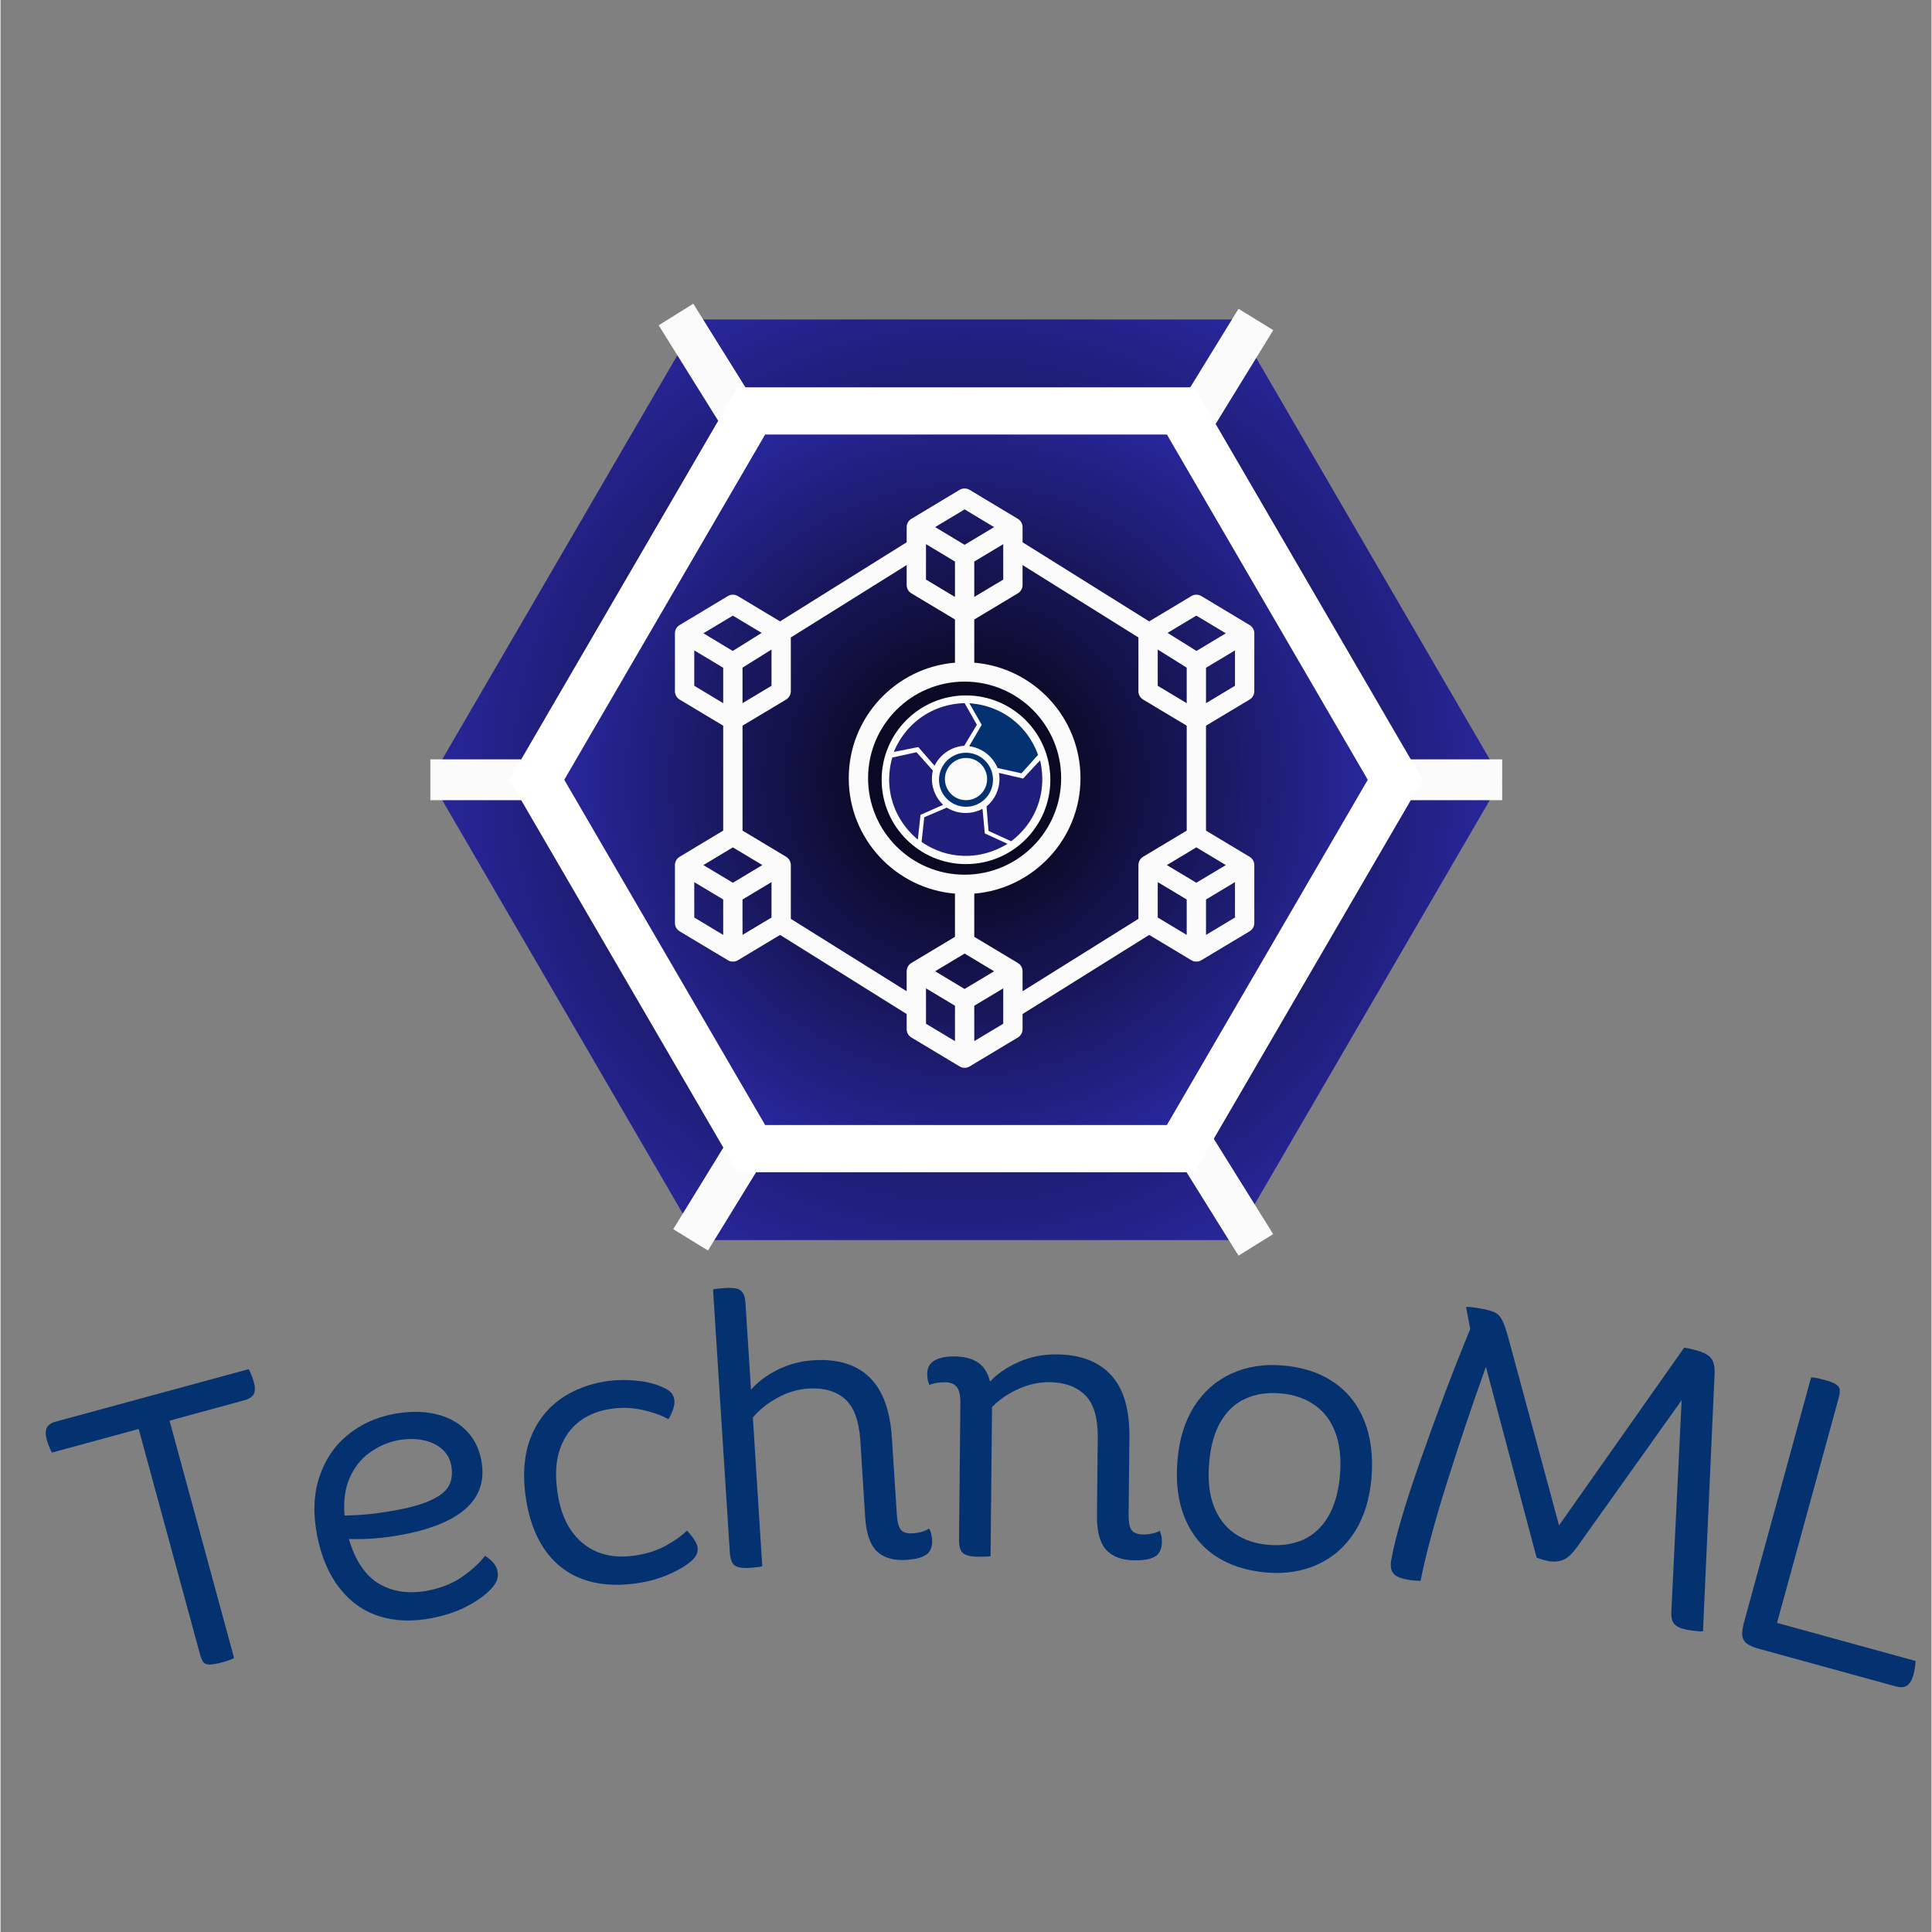 <svg xmlns="http://www.w3.org/2000/svg" xmlns:xlink="http://www.w3.org/1999/xlink" width="300" zoomAndPan="magnify" viewBox="0 0 224.88 225" height="300" preserveAspectRatio="xMidYMid meet" version="1.0"><rect x="0" y="0" width="224.88" height="225" fill="#808080" stroke="none"/><defs><g/><clipPath id="143be44644"><path d="M 50.059 37.203 L 174.82 37.203 L 174.82 144.422 L 50.059 144.422 Z M 50.059 37.203 " clip-rule="nonzero"/></clipPath><clipPath id="404fafc6ce"><path d="M 174.82 90.812 L 143.629 144.422 L 81.25 144.422 L 50.059 90.812 L 81.25 37.203 L 143.629 37.203 Z M 174.82 90.812 " clip-rule="nonzero"/></clipPath><radialGradient gradientTransform="matrix(1, 0, 0, 1, 50.059, 37.203)" gradientUnits="userSpaceOnUse" r="82.252" cx="62.381" id="62948b5985" cy="53.609" fx="62.381" fy="53.609"><stop stop-opacity="1" stop-color="rgb(0.04%, 0.038%, 0.156%)" offset="0"/><stop stop-opacity="1" stop-color="rgb(0.121%, 0.116%, 0.47%)" offset="0.004"/><stop stop-opacity="1" stop-color="rgb(0.201%, 0.194%, 0.784%)" offset="0.008"/><stop stop-opacity="1" stop-color="rgb(0.282%, 0.272%, 1.099%)" offset="0.012"/><stop stop-opacity="1" stop-color="rgb(0.365%, 0.351%, 1.413%)" offset="0.016"/><stop stop-opacity="1" stop-color="rgb(0.446%, 0.429%, 1.726%)" offset="0.02"/><stop stop-opacity="1" stop-color="rgb(0.526%, 0.507%, 2.04%)" offset="0.023"/><stop stop-opacity="1" stop-color="rgb(0.607%, 0.584%, 2.354%)" offset="0.027"/><stop stop-opacity="1" stop-color="rgb(0.69%, 0.662%, 2.669%)" offset="0.031"/><stop stop-opacity="1" stop-color="rgb(0.771%, 0.742%, 2.983%)" offset="0.035"/><stop stop-opacity="1" stop-color="rgb(0.851%, 0.819%, 3.297%)" offset="0.039"/><stop stop-opacity="1" stop-color="rgb(0.932%, 0.897%, 3.61%)" offset="0.043"/><stop stop-opacity="1" stop-color="rgb(1.015%, 0.975%, 3.925%)" offset="0.047"/><stop stop-opacity="1" stop-color="rgb(1.096%, 1.053%, 4.239%)" offset="0.051"/><stop stop-opacity="1" stop-color="rgb(1.176%, 1.132%, 4.553%)" offset="0.055"/><stop stop-opacity="1" stop-color="rgb(1.257%, 1.21%, 4.868%)" offset="0.059"/><stop stop-opacity="1" stop-color="rgb(1.34%, 1.288%, 5.182%)" offset="0.062"/><stop stop-opacity="1" stop-color="rgb(1.421%, 1.366%, 5.495%)" offset="0.066"/><stop stop-opacity="1" stop-color="rgb(1.501%, 1.443%, 5.809%)" offset="0.07"/><stop stop-opacity="1" stop-color="rgb(1.582%, 1.523%, 6.123%)" offset="0.074"/><stop stop-opacity="1" stop-color="rgb(1.665%, 1.601%, 6.438%)" offset="0.078"/><stop stop-opacity="1" stop-color="rgb(1.746%, 1.678%, 6.752%)" offset="0.082"/><stop stop-opacity="1" stop-color="rgb(1.826%, 1.756%, 7.065%)" offset="0.086"/><stop stop-opacity="1" stop-color="rgb(1.907%, 1.834%, 7.379%)" offset="0.09"/><stop stop-opacity="1" stop-color="rgb(1.99%, 1.913%, 7.693%)" offset="0.094"/><stop stop-opacity="1" stop-color="rgb(2.071%, 1.991%, 8.008%)" offset="0.098"/><stop stop-opacity="1" stop-color="rgb(2.151%, 2.069%, 8.322%)" offset="0.102"/><stop stop-opacity="1" stop-color="rgb(2.232%, 2.147%, 8.636%)" offset="0.105"/><stop stop-opacity="1" stop-color="rgb(2.315%, 2.225%, 8.949%)" offset="0.109"/><stop stop-opacity="1" stop-color="rgb(2.396%, 2.304%, 9.264%)" offset="0.113"/><stop stop-opacity="1" stop-color="rgb(2.477%, 2.382%, 9.578%)" offset="0.117"/><stop stop-opacity="1" stop-color="rgb(2.557%, 2.46%, 9.892%)" offset="0.121"/><stop stop-opacity="1" stop-color="rgb(2.64%, 2.538%, 10.207%)" offset="0.125"/><stop stop-opacity="1" stop-color="rgb(2.721%, 2.615%, 10.521%)" offset="0.129"/><stop stop-opacity="1" stop-color="rgb(2.802%, 2.695%, 10.834%)" offset="0.133"/><stop stop-opacity="1" stop-color="rgb(2.882%, 2.773%, 11.148%)" offset="0.137"/><stop stop-opacity="1" stop-color="rgb(2.965%, 2.85%, 11.462%)" offset="0.141"/><stop stop-opacity="1" stop-color="rgb(3.046%, 2.928%, 11.777%)" offset="0.145"/><stop stop-opacity="1" stop-color="rgb(3.127%, 3.006%, 12.091%)" offset="0.148"/><stop stop-opacity="1" stop-color="rgb(3.207%, 3.085%, 12.404%)" offset="0.152"/><stop stop-opacity="1" stop-color="rgb(3.29%, 3.163%, 12.718%)" offset="0.156"/><stop stop-opacity="1" stop-color="rgb(3.371%, 3.241%, 13.033%)" offset="0.16"/><stop stop-opacity="1" stop-color="rgb(3.452%, 3.319%, 13.347%)" offset="0.164"/><stop stop-opacity="1" stop-color="rgb(3.532%, 3.397%, 13.661%)" offset="0.168"/><stop stop-opacity="1" stop-color="rgb(3.615%, 3.476%, 13.976%)" offset="0.172"/><stop stop-opacity="1" stop-color="rgb(3.696%, 3.554%, 14.288%)" offset="0.176"/><stop stop-opacity="1" stop-color="rgb(3.777%, 3.632%, 14.603%)" offset="0.18"/><stop stop-opacity="1" stop-color="rgb(3.857%, 3.709%, 14.917%)" offset="0.184"/><stop stop-opacity="1" stop-color="rgb(3.94%, 3.787%, 15.231%)" offset="0.188"/><stop stop-opacity="1" stop-color="rgb(4.021%, 3.867%, 15.546%)" offset="0.191"/><stop stop-opacity="1" stop-color="rgb(4.102%, 3.944%, 15.86%)" offset="0.195"/><stop stop-opacity="1" stop-color="rgb(4.182%, 4.022%, 16.173%)" offset="0.199"/><stop stop-opacity="1" stop-color="rgb(4.265%, 4.1%, 16.487%)" offset="0.203"/><stop stop-opacity="1" stop-color="rgb(4.346%, 4.178%, 16.801%)" offset="0.207"/><stop stop-opacity="1" stop-color="rgb(4.427%, 4.257%, 17.116%)" offset="0.211"/><stop stop-opacity="1" stop-color="rgb(4.507%, 4.335%, 17.43%)" offset="0.215"/><stop stop-opacity="1" stop-color="rgb(4.59%, 4.413%, 17.743%)" offset="0.219"/><stop stop-opacity="1" stop-color="rgb(4.671%, 4.491%, 18.057%)" offset="0.223"/><stop stop-opacity="1" stop-color="rgb(4.752%, 4.568%, 18.372%)" offset="0.227"/><stop stop-opacity="1" stop-color="rgb(4.832%, 4.648%, 18.686%)" offset="0.23"/><stop stop-opacity="1" stop-color="rgb(4.915%, 4.726%, 19%)" offset="0.234"/><stop stop-opacity="1" stop-color="rgb(4.996%, 4.803%, 19.315%)" offset="0.238"/><stop stop-opacity="1" stop-color="rgb(5.077%, 4.881%, 19.627%)" offset="0.242"/><stop stop-opacity="1" stop-color="rgb(5.157%, 4.959%, 19.942%)" offset="0.246"/><stop stop-opacity="1" stop-color="rgb(5.24%, 5.038%, 20.256%)" offset="0.25"/><stop stop-opacity="1" stop-color="rgb(5.321%, 5.116%, 20.57%)" offset="0.254"/><stop stop-opacity="1" stop-color="rgb(5.402%, 5.194%, 20.885%)" offset="0.258"/><stop stop-opacity="1" stop-color="rgb(5.482%, 5.272%, 21.199%)" offset="0.262"/><stop stop-opacity="1" stop-color="rgb(5.565%, 5.35%, 21.512%)" offset="0.266"/><stop stop-opacity="1" stop-color="rgb(5.646%, 5.429%, 21.826%)" offset="0.27"/><stop stop-opacity="1" stop-color="rgb(5.727%, 5.507%, 22.141%)" offset="0.273"/><stop stop-opacity="1" stop-color="rgb(5.807%, 5.585%, 22.455%)" offset="0.277"/><stop stop-opacity="1" stop-color="rgb(5.89%, 5.663%, 22.769%)" offset="0.281"/><stop stop-opacity="1" stop-color="rgb(5.971%, 5.74%, 23.082%)" offset="0.285"/><stop stop-opacity="1" stop-color="rgb(6.052%, 5.82%, 23.396%)" offset="0.289"/><stop stop-opacity="1" stop-color="rgb(6.133%, 5.898%, 23.711%)" offset="0.293"/><stop stop-opacity="1" stop-color="rgb(6.215%, 5.975%, 24.025%)" offset="0.297"/><stop stop-opacity="1" stop-color="rgb(6.296%, 6.053%, 24.339%)" offset="0.301"/><stop stop-opacity="1" stop-color="rgb(6.377%, 6.131%, 24.654%)" offset="0.305"/><stop stop-opacity="1" stop-color="rgb(6.458%, 6.21%, 24.966%)" offset="0.309"/><stop stop-opacity="1" stop-color="rgb(6.54%, 6.288%, 25.281%)" offset="0.312"/><stop stop-opacity="1" stop-color="rgb(6.621%, 6.366%, 25.595%)" offset="0.316"/><stop stop-opacity="1" stop-color="rgb(6.702%, 6.444%, 25.909%)" offset="0.32"/><stop stop-opacity="1" stop-color="rgb(6.783%, 6.522%, 26.224%)" offset="0.324"/><stop stop-opacity="1" stop-color="rgb(6.865%, 6.601%, 26.538%)" offset="0.328"/><stop stop-opacity="1" stop-color="rgb(6.946%, 6.679%, 26.851%)" offset="0.332"/><stop stop-opacity="1" stop-color="rgb(7.027%, 6.757%, 27.165%)" offset="0.336"/><stop stop-opacity="1" stop-color="rgb(7.108%, 6.834%, 27.48%)" offset="0.34"/><stop stop-opacity="1" stop-color="rgb(7.19%, 6.912%, 27.794%)" offset="0.344"/><stop stop-opacity="1" stop-color="rgb(7.271%, 6.992%, 28.108%)" offset="0.348"/><stop stop-opacity="1" stop-color="rgb(7.352%, 7.069%, 28.421%)" offset="0.352"/><stop stop-opacity="1" stop-color="rgb(7.433%, 7.147%, 28.735%)" offset="0.355"/><stop stop-opacity="1" stop-color="rgb(7.515%, 7.225%, 29.05%)" offset="0.359"/><stop stop-opacity="1" stop-color="rgb(7.596%, 7.303%, 29.364%)" offset="0.363"/><stop stop-opacity="1" stop-color="rgb(7.677%, 7.382%, 29.678%)" offset="0.367"/><stop stop-opacity="1" stop-color="rgb(7.758%, 7.46%, 29.993%)" offset="0.371"/><stop stop-opacity="1" stop-color="rgb(7.84%, 7.538%, 30.305%)" offset="0.375"/><stop stop-opacity="1" stop-color="rgb(7.921%, 7.616%, 30.62%)" offset="0.379"/><stop stop-opacity="1" stop-color="rgb(8.002%, 7.693%, 30.934%)" offset="0.383"/><stop stop-opacity="1" stop-color="rgb(8.083%, 7.773%, 31.248%)" offset="0.387"/><stop stop-opacity="1" stop-color="rgb(8.165%, 7.851%, 31.563%)" offset="0.391"/><stop stop-opacity="1" stop-color="rgb(8.246%, 7.928%, 31.877%)" offset="0.395"/><stop stop-opacity="1" stop-color="rgb(8.327%, 8.006%, 32.19%)" offset="0.398"/><stop stop-opacity="1" stop-color="rgb(8.408%, 8.084%, 32.504%)" offset="0.402"/><stop stop-opacity="1" stop-color="rgb(8.49%, 8.163%, 32.819%)" offset="0.406"/><stop stop-opacity="1" stop-color="rgb(8.571%, 8.241%, 33.133%)" offset="0.41"/><stop stop-opacity="1" stop-color="rgb(8.652%, 8.319%, 33.447%)" offset="0.414"/><stop stop-opacity="1" stop-color="rgb(8.733%, 8.397%, 33.76%)" offset="0.418"/><stop stop-opacity="1" stop-color="rgb(8.815%, 8.475%, 34.074%)" offset="0.422"/><stop stop-opacity="1" stop-color="rgb(8.896%, 8.554%, 34.389%)" offset="0.426"/><stop stop-opacity="1" stop-color="rgb(8.977%, 8.632%, 34.703%)" offset="0.43"/><stop stop-opacity="1" stop-color="rgb(9.058%, 8.71%, 35.017%)" offset="0.434"/><stop stop-opacity="1" stop-color="rgb(9.14%, 8.788%, 35.332%)" offset="0.438"/><stop stop-opacity="1" stop-color="rgb(9.221%, 8.865%, 35.645%)" offset="0.441"/><stop stop-opacity="1" stop-color="rgb(9.302%, 8.945%, 35.959%)" offset="0.445"/><stop stop-opacity="1" stop-color="rgb(9.383%, 9.023%, 36.273%)" offset="0.449"/><stop stop-opacity="1" stop-color="rgb(9.465%, 9.1%, 36.588%)" offset="0.453"/><stop stop-opacity="1" stop-color="rgb(9.546%, 9.178%, 36.902%)" offset="0.457"/><stop stop-opacity="1" stop-color="rgb(9.627%, 9.256%, 37.216%)" offset="0.461"/><stop stop-opacity="1" stop-color="rgb(9.708%, 9.335%, 37.529%)" offset="0.465"/><stop stop-opacity="1" stop-color="rgb(9.79%, 9.413%, 37.843%)" offset="0.469"/><stop stop-opacity="1" stop-color="rgb(9.871%, 9.491%, 38.158%)" offset="0.473"/><stop stop-opacity="1" stop-color="rgb(9.952%, 9.569%, 38.472%)" offset="0.477"/><stop stop-opacity="1" stop-color="rgb(10.033%, 9.647%, 38.786%)" offset="0.48"/><stop stop-opacity="1" stop-color="rgb(10.115%, 9.726%, 39.101%)" offset="0.484"/><stop stop-opacity="1" stop-color="rgb(10.196%, 9.804%, 39.413%)" offset="0.488"/><stop stop-opacity="1" stop-color="rgb(10.277%, 9.882%, 39.728%)" offset="0.492"/><stop stop-opacity="1" stop-color="rgb(10.358%, 9.959%, 40.042%)" offset="0.496"/><stop stop-opacity="1" stop-color="rgb(10.439%, 10.037%, 40.356%)" offset="0.5"/><stop stop-opacity="1" stop-color="rgb(10.521%, 10.117%, 40.671%)" offset="0.504"/><stop stop-opacity="1" stop-color="rgb(10.602%, 10.194%, 40.984%)" offset="0.508"/><stop stop-opacity="1" stop-color="rgb(10.683%, 10.272%, 41.298%)" offset="0.512"/><stop stop-opacity="1" stop-color="rgb(10.764%, 10.35%, 41.612%)" offset="0.516"/><stop stop-opacity="1" stop-color="rgb(10.846%, 10.428%, 41.927%)" offset="0.52"/><stop stop-opacity="1" stop-color="rgb(10.927%, 10.507%, 42.241%)" offset="0.523"/><stop stop-opacity="1" stop-color="rgb(11.008%, 10.585%, 42.555%)" offset="0.527"/><stop stop-opacity="1" stop-color="rgb(11.089%, 10.663%, 42.868%)" offset="0.531"/><stop stop-opacity="1" stop-color="rgb(11.171%, 10.741%, 43.182%)" offset="0.535"/><stop stop-opacity="1" stop-color="rgb(11.252%, 10.818%, 43.497%)" offset="0.539"/><stop stop-opacity="1" stop-color="rgb(11.333%, 10.898%, 43.811%)" offset="0.543"/><stop stop-opacity="1" stop-color="rgb(11.414%, 10.976%, 44.125%)" offset="0.547"/><stop stop-opacity="1" stop-color="rgb(11.496%, 11.053%, 44.44%)" offset="0.551"/><stop stop-opacity="1" stop-color="rgb(11.577%, 11.131%, 44.753%)" offset="0.555"/><stop stop-opacity="1" stop-color="rgb(11.658%, 11.209%, 45.067%)" offset="0.559"/><stop stop-opacity="1" stop-color="rgb(11.739%, 11.288%, 45.381%)" offset="0.562"/><stop stop-opacity="1" stop-color="rgb(11.821%, 11.366%, 45.695%)" offset="0.566"/><stop stop-opacity="1" stop-color="rgb(11.902%, 11.444%, 46.01%)" offset="0.57"/><stop stop-opacity="1" stop-color="rgb(11.983%, 11.522%, 46.323%)" offset="0.574"/><stop stop-opacity="1" stop-color="rgb(12.064%, 11.6%, 46.637%)" offset="0.578"/><stop stop-opacity="1" stop-color="rgb(12.146%, 11.679%, 46.951%)" offset="0.582"/><stop stop-opacity="1" stop-color="rgb(12.227%, 11.757%, 47.266%)" offset="0.586"/><stop stop-opacity="1" stop-color="rgb(12.308%, 11.835%, 47.58%)" offset="0.59"/><stop stop-opacity="1" stop-color="rgb(12.389%, 11.913%, 47.894%)" offset="0.594"/><stop stop-opacity="1" stop-color="rgb(12.471%, 11.99%, 48.207%)" offset="0.598"/><stop stop-opacity="1" stop-color="rgb(12.552%, 12.07%, 48.521%)" offset="0.602"/><stop stop-opacity="1" stop-color="rgb(12.633%, 12.148%, 48.836%)" offset="0.605"/><stop stop-opacity="1" stop-color="rgb(12.714%, 12.225%, 49.15%)" offset="0.609"/><stop stop-opacity="1" stop-color="rgb(12.796%, 12.303%, 49.464%)" offset="0.613"/><stop stop-opacity="1" stop-color="rgb(12.877%, 12.381%, 49.779%)" offset="0.617"/><stop stop-opacity="1" stop-color="rgb(12.958%, 12.46%, 50.092%)" offset="0.621"/><stop stop-opacity="1" stop-color="rgb(13.039%, 12.538%, 50.406%)" offset="0.625"/><stop stop-opacity="1" stop-color="rgb(13.121%, 12.616%, 50.72%)" offset="0.629"/><stop stop-opacity="1" stop-color="rgb(13.202%, 12.694%, 51.035%)" offset="0.633"/><stop stop-opacity="1" stop-color="rgb(13.283%, 12.772%, 51.349%)" offset="0.637"/><stop stop-opacity="1" stop-color="rgb(13.364%, 12.851%, 51.662%)" offset="0.641"/><stop stop-opacity="1" stop-color="rgb(13.446%, 12.929%, 51.976%)" offset="0.645"/><stop stop-opacity="1" stop-color="rgb(13.527%, 13.007%, 52.29%)" offset="0.648"/><stop stop-opacity="1" stop-color="rgb(13.608%, 13.084%, 52.605%)" offset="0.652"/><stop stop-opacity="1" stop-color="rgb(13.689%, 13.162%, 52.919%)" offset="0.656"/><stop stop-opacity="1" stop-color="rgb(13.771%, 13.242%, 53.233%)" offset="0.66"/><stop stop-opacity="1" stop-color="rgb(13.852%, 13.319%, 53.546%)" offset="0.664"/><stop stop-opacity="1" stop-color="rgb(13.933%, 13.397%, 53.86%)" offset="0.668"/><stop stop-opacity="1" stop-color="rgb(14.014%, 13.475%, 54.175%)" offset="0.672"/><stop stop-opacity="1" stop-color="rgb(14.096%, 13.553%, 54.489%)" offset="0.676"/><stop stop-opacity="1" stop-color="rgb(14.177%, 13.632%, 54.803%)" offset="0.68"/><stop stop-opacity="1" stop-color="rgb(14.258%, 13.71%, 55.118%)" offset="0.684"/><stop stop-opacity="1" stop-color="rgb(14.339%, 13.788%, 55.431%)" offset="0.688"/><stop stop-opacity="1" stop-color="rgb(14.421%, 13.866%, 55.745%)" offset="0.691"/><stop stop-opacity="1" stop-color="rgb(14.502%, 13.943%, 56.059%)" offset="0.695"/><stop stop-opacity="1" stop-color="rgb(14.583%, 14.023%, 56.374%)" offset="0.699"/><stop stop-opacity="1" stop-color="rgb(14.664%, 14.101%, 56.688%)" offset="0.703"/><stop stop-opacity="1" stop-color="rgb(14.746%, 14.178%, 57.001%)" offset="0.707"/><stop stop-opacity="1" stop-color="rgb(14.827%, 14.256%, 57.315%)" offset="0.711"/><stop stop-opacity="1" stop-color="rgb(14.908%, 14.334%, 57.629%)" offset="0.715"/><stop stop-opacity="1" stop-color="rgb(14.989%, 14.413%, 57.944%)" offset="0.719"/><stop stop-opacity="1" stop-color="rgb(15.071%, 14.491%, 58.258%)" offset="0.723"/><stop stop-opacity="1" stop-color="rgb(15.152%, 14.569%, 58.572%)" offset="0.727"/><stop stop-opacity="1" stop-color="rgb(15.233%, 14.647%, 58.885%)" offset="0.73"/><stop stop-opacity="1" stop-color="rgb(15.314%, 14.725%, 59.2%)" offset="0.734"/><stop stop-opacity="1" stop-color="rgb(15.396%, 14.804%, 59.514%)" offset="0.738"/><stop stop-opacity="1" stop-color="rgb(15.477%, 14.882%, 59.828%)" offset="0.742"/><stop stop-opacity="1" stop-color="rgb(15.558%, 14.96%, 60.143%)" offset="0.746"/><stop stop-opacity="1" stop-color="rgb(15.639%, 15.038%, 60.457%)" offset="0.75"/><stop stop-opacity="1" stop-color="rgb(15.721%, 15.115%, 60.77%)" offset="0.754"/><stop stop-opacity="1" stop-color="rgb(15.802%, 15.195%, 61.084%)" offset="0.758"/><stop stop-opacity="1" stop-color="rgb(15.883%, 15.273%, 61.398%)" offset="0.762"/><stop stop-opacity="1" stop-color="rgb(15.964%, 15.35%, 61.713%)" offset="0.766"/><stop stop-opacity="1" stop-color="rgb(16.046%, 15.428%, 62.027%)" offset="0.77"/><stop stop-opacity="1" stop-color="rgb(16.127%, 15.506%, 62.34%)" offset="0.773"/><stop stop-opacity="1" stop-color="rgb(16.208%, 15.585%, 62.654%)" offset="0.777"/><stop stop-opacity="1" stop-color="rgb(16.289%, 15.663%, 62.968%)" offset="0.781"/><stop stop-opacity="1" stop-color="rgb(16.371%, 15.741%, 63.283%)" offset="0.785"/><stop stop-opacity="1" stop-color="rgb(16.452%, 15.819%, 63.597%)" offset="0.789"/><stop stop-opacity="1" stop-color="rgb(16.533%, 15.897%, 63.911%)" offset="0.793"/><stop stop-opacity="1" stop-color="rgb(16.614%, 15.976%, 64.224%)" offset="0.797"/><stop stop-opacity="1" stop-color="rgb(16.696%, 16.054%, 64.539%)" offset="0.801"/><stop stop-opacity="1" stop-color="rgb(16.777%, 16.132%, 64.853%)" offset="0.805"/><stop stop-opacity="1" stop-color="rgb(16.858%, 16.209%, 65.167%)" offset="0.809"/><stop stop-opacity="1" stop-color="rgb(16.939%, 16.287%, 65.482%)" offset="0.812"/><stop stop-opacity="1" stop-color="rgb(17.021%, 16.367%, 65.796%)" offset="0.816"/><stop stop-opacity="1" stop-color="rgb(17.102%, 16.444%, 66.109%)" offset="0.82"/><stop stop-opacity="1" stop-color="rgb(17.183%, 16.522%, 66.423%)" offset="0.824"/><stop stop-opacity="1" stop-color="rgb(17.264%, 16.6%, 66.737%)" offset="0.828"/><stop stop-opacity="1" stop-color="rgb(17.346%, 16.678%, 67.052%)" offset="0.832"/><stop stop-opacity="1" stop-color="rgb(17.427%, 16.757%, 67.366%)" offset="0.836"/><stop stop-opacity="1" stop-color="rgb(17.508%, 16.835%, 67.679%)" offset="0.84"/><stop stop-opacity="1" stop-color="rgb(17.589%, 16.913%, 67.993%)" offset="0.844"/><stop stop-opacity="1" stop-color="rgb(17.671%, 16.991%, 68.307%)" offset="0.848"/><stop stop-opacity="1" stop-color="rgb(17.752%, 17.068%, 68.622%)" offset="0.852"/><stop stop-opacity="1" stop-color="rgb(17.833%, 17.148%, 68.936%)" offset="0.855"/><stop stop-opacity="1" stop-color="rgb(17.914%, 17.226%, 69.25%)" offset="0.859"/><stop stop-opacity="1" stop-color="rgb(17.996%, 17.303%, 69.563%)" offset="0.863"/><stop stop-opacity="1" stop-color="rgb(18.077%, 17.381%, 69.878%)" offset="0.867"/><stop stop-opacity="1" stop-color="rgb(18.158%, 17.459%, 70.192%)" offset="0.871"/><stop stop-opacity="1" stop-color="rgb(18.239%, 17.538%, 70.506%)" offset="0.875"/><stop stop-opacity="1" stop-color="rgb(18.321%, 17.616%, 70.821%)" offset="0.879"/><stop stop-opacity="1" stop-color="rgb(18.402%, 17.694%, 71.135%)" offset="0.883"/><stop stop-opacity="1" stop-color="rgb(18.483%, 17.772%, 71.448%)" offset="0.887"/><stop stop-opacity="1" stop-color="rgb(18.564%, 17.85%, 71.762%)" offset="0.891"/><stop stop-opacity="1" stop-color="rgb(18.646%, 17.929%, 72.076%)" offset="0.895"/><stop stop-opacity="1" stop-color="rgb(18.727%, 18.007%, 72.391%)" offset="0.898"/><stop stop-opacity="1" stop-color="rgb(18.808%, 18.085%, 72.705%)" offset="0.902"/><stop stop-opacity="1" stop-color="rgb(18.889%, 18.163%, 73.018%)" offset="0.906"/><stop stop-opacity="1" stop-color="rgb(18.971%, 18.24%, 73.332%)" offset="0.91"/><stop stop-opacity="1" stop-color="rgb(19.052%, 18.32%, 73.647%)" offset="0.914"/><stop stop-opacity="1" stop-color="rgb(19.133%, 18.398%, 73.961%)" offset="0.918"/><stop stop-opacity="1" stop-color="rgb(19.214%, 18.475%, 74.275%)" offset="0.922"/><stop stop-opacity="1" stop-color="rgb(19.296%, 18.553%, 74.59%)" offset="0.926"/><stop stop-opacity="1" stop-color="rgb(19.377%, 18.631%, 74.902%)" offset="0.93"/><stop stop-opacity="1" stop-color="rgb(19.458%, 18.71%, 75.217%)" offset="0.934"/><stop stop-opacity="1" stop-color="rgb(19.539%, 18.788%, 75.531%)" offset="0.938"/><stop stop-opacity="1" stop-color="rgb(19.621%, 18.866%, 75.845%)" offset="0.941"/><stop stop-opacity="1" stop-color="rgb(19.702%, 18.944%, 76.16%)" offset="0.945"/><stop stop-opacity="1" stop-color="rgb(19.783%, 19.022%, 76.474%)" offset="0.949"/><stop stop-opacity="1" stop-color="rgb(19.864%, 19.101%, 76.787%)" offset="0.953"/><stop stop-opacity="1" stop-color="rgb(19.946%, 19.179%, 77.101%)" offset="0.957"/><stop stop-opacity="1" stop-color="rgb(20.027%, 19.257%, 77.415%)" offset="0.961"/><stop stop-opacity="1" stop-color="rgb(20.108%, 19.334%, 77.73%)" offset="0.965"/><stop stop-opacity="1" stop-color="rgb(20.189%, 19.412%, 78.044%)" offset="0.969"/><stop stop-opacity="1" stop-color="rgb(20.271%, 19.492%, 78.358%)" offset="0.973"/><stop stop-opacity="1" stop-color="rgb(20.352%, 19.569%, 78.671%)" offset="0.977"/><stop stop-opacity="1" stop-color="rgb(20.433%, 19.647%, 78.986%)" offset="0.98"/><stop stop-opacity="1" stop-color="rgb(20.514%, 19.725%, 79.3%)" offset="0.984"/><stop stop-opacity="1" stop-color="rgb(20.595%, 19.803%, 79.614%)" offset="0.988"/><stop stop-opacity="1" stop-color="rgb(20.677%, 19.882%, 79.929%)" offset="0.992"/><stop stop-opacity="1" stop-color="rgb(20.758%, 19.96%, 80.241%)" offset="0.996"/><stop stop-opacity="1" stop-color="rgb(20.799%, 20%, 80.399%)" offset="1"/></radialGradient><clipPath id="ebdb7545bf"><path d="M 59.258 45.109 L 165.66 45.109 L 165.66 136.516 L 59.258 136.516 Z M 59.258 45.109 " clip-rule="nonzero"/></clipPath><clipPath id="440f123694"><path d="M 165.621 90.812 L 139.031 136.516 L 85.848 136.516 L 59.258 90.812 L 85.848 45.109 L 139.031 45.109 Z M 165.621 90.812 " clip-rule="nonzero"/></clipPath><clipPath id="4426186ec9"><path d="M 65.652 50.602 L 159.23 50.602 L 159.23 131.02 L 65.652 131.02 Z M 65.652 50.602 " clip-rule="nonzero"/></clipPath><clipPath id="52db2da2e6"><path d="M 159.23 90.812 L 135.836 131.02 L 89.047 131.02 L 65.652 90.812 L 89.047 50.602 L 135.836 50.602 Z M 159.23 90.812 " clip-rule="nonzero"/></clipPath><radialGradient gradientTransform="matrix(1, 0, 0, 1, 65.65, 50.602)" gradientUnits="userSpaceOnUse" r="61.693" cx="46.789" id="68e5309d6d" cy="40.21" fx="46.789" fy="40.21"><stop stop-opacity="1" stop-color="rgb(0.04%, 0.038%, 0.156%)" offset="0"/><stop stop-opacity="1" stop-color="rgb(0.121%, 0.116%, 0.47%)" offset="0.004"/><stop stop-opacity="1" stop-color="rgb(0.201%, 0.194%, 0.784%)" offset="0.008"/><stop stop-opacity="1" stop-color="rgb(0.282%, 0.272%, 1.099%)" offset="0.012"/><stop stop-opacity="1" stop-color="rgb(0.365%, 0.351%, 1.413%)" offset="0.016"/><stop stop-opacity="1" stop-color="rgb(0.446%, 0.429%, 1.726%)" offset="0.02"/><stop stop-opacity="1" stop-color="rgb(0.526%, 0.507%, 2.04%)" offset="0.023"/><stop stop-opacity="1" stop-color="rgb(0.607%, 0.584%, 2.354%)" offset="0.027"/><stop stop-opacity="1" stop-color="rgb(0.69%, 0.662%, 2.669%)" offset="0.031"/><stop stop-opacity="1" stop-color="rgb(0.771%, 0.742%, 2.983%)" offset="0.035"/><stop stop-opacity="1" stop-color="rgb(0.851%, 0.819%, 3.297%)" offset="0.039"/><stop stop-opacity="1" stop-color="rgb(0.932%, 0.897%, 3.61%)" offset="0.043"/><stop stop-opacity="1" stop-color="rgb(1.015%, 0.975%, 3.925%)" offset="0.047"/><stop stop-opacity="1" stop-color="rgb(1.096%, 1.053%, 4.239%)" offset="0.051"/><stop stop-opacity="1" stop-color="rgb(1.176%, 1.132%, 4.553%)" offset="0.055"/><stop stop-opacity="1" stop-color="rgb(1.257%, 1.21%, 4.868%)" offset="0.059"/><stop stop-opacity="1" stop-color="rgb(1.34%, 1.288%, 5.182%)" offset="0.062"/><stop stop-opacity="1" stop-color="rgb(1.421%, 1.366%, 5.495%)" offset="0.066"/><stop stop-opacity="1" stop-color="rgb(1.501%, 1.443%, 5.809%)" offset="0.07"/><stop stop-opacity="1" stop-color="rgb(1.582%, 1.523%, 6.123%)" offset="0.074"/><stop stop-opacity="1" stop-color="rgb(1.665%, 1.601%, 6.438%)" offset="0.078"/><stop stop-opacity="1" stop-color="rgb(1.746%, 1.678%, 6.752%)" offset="0.082"/><stop stop-opacity="1" stop-color="rgb(1.826%, 1.756%, 7.065%)" offset="0.086"/><stop stop-opacity="1" stop-color="rgb(1.907%, 1.834%, 7.379%)" offset="0.09"/><stop stop-opacity="1" stop-color="rgb(1.99%, 1.913%, 7.693%)" offset="0.094"/><stop stop-opacity="1" stop-color="rgb(2.071%, 1.991%, 8.008%)" offset="0.098"/><stop stop-opacity="1" stop-color="rgb(2.151%, 2.069%, 8.322%)" offset="0.102"/><stop stop-opacity="1" stop-color="rgb(2.232%, 2.147%, 8.636%)" offset="0.105"/><stop stop-opacity="1" stop-color="rgb(2.315%, 2.225%, 8.949%)" offset="0.109"/><stop stop-opacity="1" stop-color="rgb(2.396%, 2.304%, 9.264%)" offset="0.113"/><stop stop-opacity="1" stop-color="rgb(2.477%, 2.382%, 9.578%)" offset="0.117"/><stop stop-opacity="1" stop-color="rgb(2.557%, 2.46%, 9.892%)" offset="0.121"/><stop stop-opacity="1" stop-color="rgb(2.64%, 2.538%, 10.207%)" offset="0.125"/><stop stop-opacity="1" stop-color="rgb(2.721%, 2.615%, 10.521%)" offset="0.129"/><stop stop-opacity="1" stop-color="rgb(2.802%, 2.695%, 10.834%)" offset="0.133"/><stop stop-opacity="1" stop-color="rgb(2.882%, 2.773%, 11.148%)" offset="0.137"/><stop stop-opacity="1" stop-color="rgb(2.965%, 2.85%, 11.462%)" offset="0.141"/><stop stop-opacity="1" stop-color="rgb(3.046%, 2.928%, 11.777%)" offset="0.145"/><stop stop-opacity="1" stop-color="rgb(3.127%, 3.006%, 12.091%)" offset="0.148"/><stop stop-opacity="1" stop-color="rgb(3.207%, 3.085%, 12.404%)" offset="0.152"/><stop stop-opacity="1" stop-color="rgb(3.29%, 3.163%, 12.718%)" offset="0.156"/><stop stop-opacity="1" stop-color="rgb(3.371%, 3.241%, 13.033%)" offset="0.16"/><stop stop-opacity="1" stop-color="rgb(3.452%, 3.319%, 13.347%)" offset="0.164"/><stop stop-opacity="1" stop-color="rgb(3.532%, 3.397%, 13.661%)" offset="0.168"/><stop stop-opacity="1" stop-color="rgb(3.615%, 3.476%, 13.976%)" offset="0.172"/><stop stop-opacity="1" stop-color="rgb(3.696%, 3.554%, 14.288%)" offset="0.176"/><stop stop-opacity="1" stop-color="rgb(3.777%, 3.632%, 14.603%)" offset="0.18"/><stop stop-opacity="1" stop-color="rgb(3.857%, 3.709%, 14.917%)" offset="0.184"/><stop stop-opacity="1" stop-color="rgb(3.94%, 3.787%, 15.231%)" offset="0.188"/><stop stop-opacity="1" stop-color="rgb(4.021%, 3.867%, 15.546%)" offset="0.191"/><stop stop-opacity="1" stop-color="rgb(4.102%, 3.944%, 15.86%)" offset="0.195"/><stop stop-opacity="1" stop-color="rgb(4.182%, 4.022%, 16.173%)" offset="0.199"/><stop stop-opacity="1" stop-color="rgb(4.265%, 4.1%, 16.487%)" offset="0.203"/><stop stop-opacity="1" stop-color="rgb(4.346%, 4.178%, 16.801%)" offset="0.207"/><stop stop-opacity="1" stop-color="rgb(4.427%, 4.257%, 17.116%)" offset="0.211"/><stop stop-opacity="1" stop-color="rgb(4.507%, 4.335%, 17.43%)" offset="0.215"/><stop stop-opacity="1" stop-color="rgb(4.59%, 4.413%, 17.743%)" offset="0.219"/><stop stop-opacity="1" stop-color="rgb(4.671%, 4.491%, 18.057%)" offset="0.223"/><stop stop-opacity="1" stop-color="rgb(4.752%, 4.568%, 18.372%)" offset="0.227"/><stop stop-opacity="1" stop-color="rgb(4.832%, 4.648%, 18.686%)" offset="0.23"/><stop stop-opacity="1" stop-color="rgb(4.915%, 4.726%, 19%)" offset="0.234"/><stop stop-opacity="1" stop-color="rgb(4.996%, 4.803%, 19.315%)" offset="0.238"/><stop stop-opacity="1" stop-color="rgb(5.077%, 4.881%, 19.627%)" offset="0.242"/><stop stop-opacity="1" stop-color="rgb(5.157%, 4.959%, 19.942%)" offset="0.246"/><stop stop-opacity="1" stop-color="rgb(5.24%, 5.038%, 20.256%)" offset="0.25"/><stop stop-opacity="1" stop-color="rgb(5.321%, 5.116%, 20.57%)" offset="0.254"/><stop stop-opacity="1" stop-color="rgb(5.402%, 5.194%, 20.885%)" offset="0.258"/><stop stop-opacity="1" stop-color="rgb(5.482%, 5.272%, 21.199%)" offset="0.262"/><stop stop-opacity="1" stop-color="rgb(5.565%, 5.35%, 21.512%)" offset="0.266"/><stop stop-opacity="1" stop-color="rgb(5.646%, 5.429%, 21.826%)" offset="0.27"/><stop stop-opacity="1" stop-color="rgb(5.727%, 5.507%, 22.141%)" offset="0.273"/><stop stop-opacity="1" stop-color="rgb(5.807%, 5.585%, 22.455%)" offset="0.277"/><stop stop-opacity="1" stop-color="rgb(5.89%, 5.663%, 22.769%)" offset="0.281"/><stop stop-opacity="1" stop-color="rgb(5.971%, 5.74%, 23.082%)" offset="0.285"/><stop stop-opacity="1" stop-color="rgb(6.052%, 5.82%, 23.396%)" offset="0.289"/><stop stop-opacity="1" stop-color="rgb(6.133%, 5.898%, 23.711%)" offset="0.293"/><stop stop-opacity="1" stop-color="rgb(6.215%, 5.975%, 24.025%)" offset="0.297"/><stop stop-opacity="1" stop-color="rgb(6.296%, 6.053%, 24.339%)" offset="0.301"/><stop stop-opacity="1" stop-color="rgb(6.377%, 6.131%, 24.654%)" offset="0.305"/><stop stop-opacity="1" stop-color="rgb(6.458%, 6.21%, 24.966%)" offset="0.309"/><stop stop-opacity="1" stop-color="rgb(6.54%, 6.288%, 25.281%)" offset="0.312"/><stop stop-opacity="1" stop-color="rgb(6.621%, 6.366%, 25.595%)" offset="0.316"/><stop stop-opacity="1" stop-color="rgb(6.702%, 6.444%, 25.909%)" offset="0.32"/><stop stop-opacity="1" stop-color="rgb(6.783%, 6.522%, 26.224%)" offset="0.324"/><stop stop-opacity="1" stop-color="rgb(6.865%, 6.601%, 26.538%)" offset="0.328"/><stop stop-opacity="1" stop-color="rgb(6.946%, 6.679%, 26.851%)" offset="0.332"/><stop stop-opacity="1" stop-color="rgb(7.027%, 6.757%, 27.165%)" offset="0.336"/><stop stop-opacity="1" stop-color="rgb(7.108%, 6.834%, 27.48%)" offset="0.34"/><stop stop-opacity="1" stop-color="rgb(7.19%, 6.912%, 27.794%)" offset="0.344"/><stop stop-opacity="1" stop-color="rgb(7.271%, 6.992%, 28.108%)" offset="0.348"/><stop stop-opacity="1" stop-color="rgb(7.352%, 7.069%, 28.421%)" offset="0.352"/><stop stop-opacity="1" stop-color="rgb(7.433%, 7.147%, 28.735%)" offset="0.355"/><stop stop-opacity="1" stop-color="rgb(7.515%, 7.225%, 29.05%)" offset="0.359"/><stop stop-opacity="1" stop-color="rgb(7.596%, 7.303%, 29.364%)" offset="0.363"/><stop stop-opacity="1" stop-color="rgb(7.677%, 7.382%, 29.678%)" offset="0.367"/><stop stop-opacity="1" stop-color="rgb(7.758%, 7.46%, 29.993%)" offset="0.371"/><stop stop-opacity="1" stop-color="rgb(7.84%, 7.538%, 30.305%)" offset="0.375"/><stop stop-opacity="1" stop-color="rgb(7.921%, 7.616%, 30.62%)" offset="0.379"/><stop stop-opacity="1" stop-color="rgb(8.002%, 7.693%, 30.934%)" offset="0.383"/><stop stop-opacity="1" stop-color="rgb(8.083%, 7.773%, 31.248%)" offset="0.387"/><stop stop-opacity="1" stop-color="rgb(8.165%, 7.851%, 31.563%)" offset="0.391"/><stop stop-opacity="1" stop-color="rgb(8.246%, 7.928%, 31.877%)" offset="0.395"/><stop stop-opacity="1" stop-color="rgb(8.327%, 8.006%, 32.19%)" offset="0.398"/><stop stop-opacity="1" stop-color="rgb(8.408%, 8.084%, 32.504%)" offset="0.402"/><stop stop-opacity="1" stop-color="rgb(8.49%, 8.163%, 32.819%)" offset="0.406"/><stop stop-opacity="1" stop-color="rgb(8.571%, 8.241%, 33.133%)" offset="0.41"/><stop stop-opacity="1" stop-color="rgb(8.652%, 8.319%, 33.447%)" offset="0.414"/><stop stop-opacity="1" stop-color="rgb(8.733%, 8.397%, 33.76%)" offset="0.418"/><stop stop-opacity="1" stop-color="rgb(8.815%, 8.475%, 34.074%)" offset="0.422"/><stop stop-opacity="1" stop-color="rgb(8.896%, 8.554%, 34.389%)" offset="0.426"/><stop stop-opacity="1" stop-color="rgb(8.977%, 8.632%, 34.703%)" offset="0.43"/><stop stop-opacity="1" stop-color="rgb(9.058%, 8.71%, 35.017%)" offset="0.434"/><stop stop-opacity="1" stop-color="rgb(9.14%, 8.788%, 35.332%)" offset="0.438"/><stop stop-opacity="1" stop-color="rgb(9.221%, 8.865%, 35.645%)" offset="0.441"/><stop stop-opacity="1" stop-color="rgb(9.302%, 8.945%, 35.959%)" offset="0.445"/><stop stop-opacity="1" stop-color="rgb(9.383%, 9.023%, 36.273%)" offset="0.449"/><stop stop-opacity="1" stop-color="rgb(9.465%, 9.1%, 36.588%)" offset="0.453"/><stop stop-opacity="1" stop-color="rgb(9.546%, 9.178%, 36.902%)" offset="0.457"/><stop stop-opacity="1" stop-color="rgb(9.627%, 9.256%, 37.216%)" offset="0.461"/><stop stop-opacity="1" stop-color="rgb(9.708%, 9.335%, 37.529%)" offset="0.465"/><stop stop-opacity="1" stop-color="rgb(9.79%, 9.413%, 37.843%)" offset="0.469"/><stop stop-opacity="1" stop-color="rgb(9.871%, 9.491%, 38.158%)" offset="0.473"/><stop stop-opacity="1" stop-color="rgb(9.952%, 9.569%, 38.472%)" offset="0.477"/><stop stop-opacity="1" stop-color="rgb(10.033%, 9.647%, 38.786%)" offset="0.48"/><stop stop-opacity="1" stop-color="rgb(10.115%, 9.726%, 39.101%)" offset="0.484"/><stop stop-opacity="1" stop-color="rgb(10.196%, 9.804%, 39.413%)" offset="0.488"/><stop stop-opacity="1" stop-color="rgb(10.277%, 9.882%, 39.728%)" offset="0.492"/><stop stop-opacity="1" stop-color="rgb(10.358%, 9.959%, 40.042%)" offset="0.496"/><stop stop-opacity="1" stop-color="rgb(10.439%, 10.037%, 40.356%)" offset="0.5"/><stop stop-opacity="1" stop-color="rgb(10.521%, 10.117%, 40.671%)" offset="0.504"/><stop stop-opacity="1" stop-color="rgb(10.602%, 10.194%, 40.984%)" offset="0.508"/><stop stop-opacity="1" stop-color="rgb(10.683%, 10.272%, 41.298%)" offset="0.512"/><stop stop-opacity="1" stop-color="rgb(10.764%, 10.35%, 41.612%)" offset="0.516"/><stop stop-opacity="1" stop-color="rgb(10.846%, 10.428%, 41.927%)" offset="0.52"/><stop stop-opacity="1" stop-color="rgb(10.927%, 10.507%, 42.241%)" offset="0.523"/><stop stop-opacity="1" stop-color="rgb(11.008%, 10.585%, 42.555%)" offset="0.527"/><stop stop-opacity="1" stop-color="rgb(11.089%, 10.663%, 42.868%)" offset="0.531"/><stop stop-opacity="1" stop-color="rgb(11.171%, 10.741%, 43.182%)" offset="0.535"/><stop stop-opacity="1" stop-color="rgb(11.252%, 10.818%, 43.497%)" offset="0.539"/><stop stop-opacity="1" stop-color="rgb(11.333%, 10.898%, 43.811%)" offset="0.543"/><stop stop-opacity="1" stop-color="rgb(11.414%, 10.976%, 44.125%)" offset="0.547"/><stop stop-opacity="1" stop-color="rgb(11.496%, 11.053%, 44.44%)" offset="0.551"/><stop stop-opacity="1" stop-color="rgb(11.577%, 11.131%, 44.753%)" offset="0.555"/><stop stop-opacity="1" stop-color="rgb(11.658%, 11.209%, 45.067%)" offset="0.559"/><stop stop-opacity="1" stop-color="rgb(11.739%, 11.288%, 45.381%)" offset="0.562"/><stop stop-opacity="1" stop-color="rgb(11.821%, 11.366%, 45.695%)" offset="0.566"/><stop stop-opacity="1" stop-color="rgb(11.902%, 11.444%, 46.01%)" offset="0.57"/><stop stop-opacity="1" stop-color="rgb(11.983%, 11.522%, 46.323%)" offset="0.574"/><stop stop-opacity="1" stop-color="rgb(12.064%, 11.6%, 46.637%)" offset="0.578"/><stop stop-opacity="1" stop-color="rgb(12.146%, 11.679%, 46.951%)" offset="0.582"/><stop stop-opacity="1" stop-color="rgb(12.227%, 11.757%, 47.266%)" offset="0.586"/><stop stop-opacity="1" stop-color="rgb(12.308%, 11.835%, 47.58%)" offset="0.59"/><stop stop-opacity="1" stop-color="rgb(12.389%, 11.913%, 47.894%)" offset="0.594"/><stop stop-opacity="1" stop-color="rgb(12.471%, 11.99%, 48.207%)" offset="0.598"/><stop stop-opacity="1" stop-color="rgb(12.552%, 12.07%, 48.521%)" offset="0.602"/><stop stop-opacity="1" stop-color="rgb(12.633%, 12.148%, 48.836%)" offset="0.605"/><stop stop-opacity="1" stop-color="rgb(12.714%, 12.225%, 49.15%)" offset="0.609"/><stop stop-opacity="1" stop-color="rgb(12.796%, 12.303%, 49.464%)" offset="0.613"/><stop stop-opacity="1" stop-color="rgb(12.877%, 12.381%, 49.779%)" offset="0.617"/><stop stop-opacity="1" stop-color="rgb(12.958%, 12.46%, 50.092%)" offset="0.621"/><stop stop-opacity="1" stop-color="rgb(13.039%, 12.538%, 50.406%)" offset="0.625"/><stop stop-opacity="1" stop-color="rgb(13.121%, 12.616%, 50.72%)" offset="0.629"/><stop stop-opacity="1" stop-color="rgb(13.202%, 12.694%, 51.035%)" offset="0.633"/><stop stop-opacity="1" stop-color="rgb(13.283%, 12.772%, 51.349%)" offset="0.637"/><stop stop-opacity="1" stop-color="rgb(13.364%, 12.851%, 51.662%)" offset="0.641"/><stop stop-opacity="1" stop-color="rgb(13.446%, 12.929%, 51.976%)" offset="0.645"/><stop stop-opacity="1" stop-color="rgb(13.527%, 13.007%, 52.29%)" offset="0.648"/><stop stop-opacity="1" stop-color="rgb(13.608%, 13.084%, 52.605%)" offset="0.652"/><stop stop-opacity="1" stop-color="rgb(13.689%, 13.162%, 52.919%)" offset="0.656"/><stop stop-opacity="1" stop-color="rgb(13.771%, 13.242%, 53.233%)" offset="0.66"/><stop stop-opacity="1" stop-color="rgb(13.852%, 13.319%, 53.546%)" offset="0.664"/><stop stop-opacity="1" stop-color="rgb(13.933%, 13.397%, 53.86%)" offset="0.668"/><stop stop-opacity="1" stop-color="rgb(14.014%, 13.475%, 54.175%)" offset="0.672"/><stop stop-opacity="1" stop-color="rgb(14.096%, 13.553%, 54.489%)" offset="0.676"/><stop stop-opacity="1" stop-color="rgb(14.177%, 13.632%, 54.803%)" offset="0.68"/><stop stop-opacity="1" stop-color="rgb(14.258%, 13.71%, 55.118%)" offset="0.684"/><stop stop-opacity="1" stop-color="rgb(14.339%, 13.788%, 55.431%)" offset="0.688"/><stop stop-opacity="1" stop-color="rgb(14.421%, 13.866%, 55.745%)" offset="0.691"/><stop stop-opacity="1" stop-color="rgb(14.502%, 13.943%, 56.059%)" offset="0.695"/><stop stop-opacity="1" stop-color="rgb(14.583%, 14.023%, 56.374%)" offset="0.699"/><stop stop-opacity="1" stop-color="rgb(14.664%, 14.101%, 56.688%)" offset="0.703"/><stop stop-opacity="1" stop-color="rgb(14.746%, 14.178%, 57.001%)" offset="0.707"/><stop stop-opacity="1" stop-color="rgb(14.827%, 14.256%, 57.315%)" offset="0.711"/><stop stop-opacity="1" stop-color="rgb(14.908%, 14.334%, 57.629%)" offset="0.715"/><stop stop-opacity="1" stop-color="rgb(14.989%, 14.413%, 57.944%)" offset="0.719"/><stop stop-opacity="1" stop-color="rgb(15.071%, 14.491%, 58.258%)" offset="0.723"/><stop stop-opacity="1" stop-color="rgb(15.152%, 14.569%, 58.572%)" offset="0.727"/><stop stop-opacity="1" stop-color="rgb(15.233%, 14.647%, 58.885%)" offset="0.73"/><stop stop-opacity="1" stop-color="rgb(15.314%, 14.725%, 59.2%)" offset="0.734"/><stop stop-opacity="1" stop-color="rgb(15.396%, 14.804%, 59.514%)" offset="0.738"/><stop stop-opacity="1" stop-color="rgb(15.477%, 14.882%, 59.828%)" offset="0.742"/><stop stop-opacity="1" stop-color="rgb(15.558%, 14.96%, 60.143%)" offset="0.746"/><stop stop-opacity="1" stop-color="rgb(15.639%, 15.038%, 60.457%)" offset="0.75"/><stop stop-opacity="1" stop-color="rgb(15.721%, 15.115%, 60.77%)" offset="0.754"/><stop stop-opacity="1" stop-color="rgb(15.802%, 15.195%, 61.084%)" offset="0.758"/><stop stop-opacity="1" stop-color="rgb(15.883%, 15.273%, 61.398%)" offset="0.762"/><stop stop-opacity="1" stop-color="rgb(15.964%, 15.35%, 61.713%)" offset="0.766"/><stop stop-opacity="1" stop-color="rgb(16.046%, 15.428%, 62.027%)" offset="0.77"/><stop stop-opacity="1" stop-color="rgb(16.127%, 15.506%, 62.34%)" offset="0.773"/><stop stop-opacity="1" stop-color="rgb(16.208%, 15.585%, 62.654%)" offset="0.777"/><stop stop-opacity="1" stop-color="rgb(16.289%, 15.663%, 62.968%)" offset="0.781"/><stop stop-opacity="1" stop-color="rgb(16.371%, 15.741%, 63.283%)" offset="0.785"/><stop stop-opacity="1" stop-color="rgb(16.452%, 15.819%, 63.597%)" offset="0.789"/><stop stop-opacity="1" stop-color="rgb(16.533%, 15.897%, 63.911%)" offset="0.793"/><stop stop-opacity="1" stop-color="rgb(16.614%, 15.976%, 64.224%)" offset="0.797"/><stop stop-opacity="1" stop-color="rgb(16.696%, 16.054%, 64.539%)" offset="0.801"/><stop stop-opacity="1" stop-color="rgb(16.777%, 16.132%, 64.853%)" offset="0.805"/><stop stop-opacity="1" stop-color="rgb(16.858%, 16.209%, 65.167%)" offset="0.809"/><stop stop-opacity="1" stop-color="rgb(16.939%, 16.287%, 65.482%)" offset="0.812"/><stop stop-opacity="1" stop-color="rgb(17.021%, 16.367%, 65.796%)" offset="0.816"/><stop stop-opacity="1" stop-color="rgb(17.102%, 16.444%, 66.109%)" offset="0.82"/><stop stop-opacity="1" stop-color="rgb(17.183%, 16.522%, 66.423%)" offset="0.824"/><stop stop-opacity="1" stop-color="rgb(17.264%, 16.6%, 66.737%)" offset="0.828"/><stop stop-opacity="1" stop-color="rgb(17.346%, 16.678%, 67.052%)" offset="0.832"/><stop stop-opacity="1" stop-color="rgb(17.427%, 16.757%, 67.366%)" offset="0.836"/><stop stop-opacity="1" stop-color="rgb(17.508%, 16.835%, 67.679%)" offset="0.84"/><stop stop-opacity="1" stop-color="rgb(17.589%, 16.913%, 67.993%)" offset="0.844"/><stop stop-opacity="1" stop-color="rgb(17.671%, 16.991%, 68.307%)" offset="0.848"/><stop stop-opacity="1" stop-color="rgb(17.752%, 17.068%, 68.622%)" offset="0.852"/><stop stop-opacity="1" stop-color="rgb(17.833%, 17.148%, 68.936%)" offset="0.855"/><stop stop-opacity="1" stop-color="rgb(17.914%, 17.226%, 69.25%)" offset="0.859"/><stop stop-opacity="1" stop-color="rgb(17.996%, 17.303%, 69.563%)" offset="0.863"/><stop stop-opacity="1" stop-color="rgb(18.077%, 17.381%, 69.878%)" offset="0.867"/><stop stop-opacity="1" stop-color="rgb(18.158%, 17.459%, 70.192%)" offset="0.871"/><stop stop-opacity="1" stop-color="rgb(18.239%, 17.538%, 70.506%)" offset="0.875"/><stop stop-opacity="1" stop-color="rgb(18.321%, 17.616%, 70.821%)" offset="0.879"/><stop stop-opacity="1" stop-color="rgb(18.402%, 17.694%, 71.135%)" offset="0.883"/><stop stop-opacity="1" stop-color="rgb(18.483%, 17.772%, 71.448%)" offset="0.887"/><stop stop-opacity="1" stop-color="rgb(18.564%, 17.85%, 71.762%)" offset="0.891"/><stop stop-opacity="1" stop-color="rgb(18.646%, 17.929%, 72.076%)" offset="0.895"/><stop stop-opacity="1" stop-color="rgb(18.727%, 18.007%, 72.391%)" offset="0.898"/><stop stop-opacity="1" stop-color="rgb(18.808%, 18.085%, 72.705%)" offset="0.902"/><stop stop-opacity="1" stop-color="rgb(18.889%, 18.163%, 73.018%)" offset="0.906"/><stop stop-opacity="1" stop-color="rgb(18.971%, 18.24%, 73.332%)" offset="0.91"/><stop stop-opacity="1" stop-color="rgb(19.052%, 18.32%, 73.647%)" offset="0.914"/><stop stop-opacity="1" stop-color="rgb(19.133%, 18.398%, 73.961%)" offset="0.918"/><stop stop-opacity="1" stop-color="rgb(19.214%, 18.475%, 74.275%)" offset="0.922"/><stop stop-opacity="1" stop-color="rgb(19.296%, 18.553%, 74.59%)" offset="0.926"/><stop stop-opacity="1" stop-color="rgb(19.377%, 18.631%, 74.902%)" offset="0.93"/><stop stop-opacity="1" stop-color="rgb(19.458%, 18.71%, 75.217%)" offset="0.934"/><stop stop-opacity="1" stop-color="rgb(19.539%, 18.788%, 75.531%)" offset="0.938"/><stop stop-opacity="1" stop-color="rgb(19.621%, 18.866%, 75.845%)" offset="0.941"/><stop stop-opacity="1" stop-color="rgb(19.702%, 18.944%, 76.16%)" offset="0.945"/><stop stop-opacity="1" stop-color="rgb(19.783%, 19.022%, 76.474%)" offset="0.949"/><stop stop-opacity="1" stop-color="rgb(19.864%, 19.101%, 76.787%)" offset="0.953"/><stop stop-opacity="1" stop-color="rgb(19.946%, 19.179%, 77.101%)" offset="0.957"/><stop stop-opacity="1" stop-color="rgb(20.027%, 19.257%, 77.415%)" offset="0.961"/><stop stop-opacity="1" stop-color="rgb(20.108%, 19.334%, 77.73%)" offset="0.965"/><stop stop-opacity="1" stop-color="rgb(20.189%, 19.412%, 78.044%)" offset="0.969"/><stop stop-opacity="1" stop-color="rgb(20.271%, 19.492%, 78.358%)" offset="0.973"/><stop stop-opacity="1" stop-color="rgb(20.352%, 19.569%, 78.671%)" offset="0.977"/><stop stop-opacity="1" stop-color="rgb(20.433%, 19.647%, 78.986%)" offset="0.98"/><stop stop-opacity="1" stop-color="rgb(20.514%, 19.725%, 79.3%)" offset="0.984"/><stop stop-opacity="1" stop-color="rgb(20.595%, 19.803%, 79.614%)" offset="0.988"/><stop stop-opacity="1" stop-color="rgb(20.677%, 19.882%, 79.929%)" offset="0.992"/><stop stop-opacity="1" stop-color="rgb(20.758%, 19.96%, 80.241%)" offset="0.996"/><stop stop-opacity="1" stop-color="rgb(20.799%, 20%, 80.399%)" offset="1"/></radialGradient><clipPath id="21505694ed"><path d="M 78.516 56.832 L 146.383 56.832 L 146.383 124.699 L 78.516 124.699 Z M 78.516 56.832 " clip-rule="nonzero"/></clipPath><clipPath id="81106d0686"><path d="M 102.617 80.988 L 122.262 80.988 L 122.262 100.633 L 102.617 100.633 Z M 102.617 80.988 " clip-rule="nonzero"/></clipPath><clipPath id="8134dd48ea"><path d="M 112.441 80.988 C 107.016 80.988 102.617 85.387 102.617 90.812 C 102.617 96.234 107.016 100.633 112.441 100.633 C 117.863 100.633 122.262 96.234 122.262 90.812 C 122.262 85.387 117.863 80.988 112.441 80.988 Z M 112.441 80.988 " clip-rule="nonzero"/></clipPath><clipPath id="a9e480d31a"><path d="M 103.301 87 L 110 87 L 110 98 L 103.301 98 Z M 103.301 87 " clip-rule="nonzero"/></clipPath><clipPath id="3a202c9169"><path d="M 104 81.719 L 114 81.719 L 114 90 L 104 90 Z M 104 81.719 " clip-rule="nonzero"/></clipPath><clipPath id="b68d738bd5"><path d="M 112 81.719 L 121 81.719 L 121 91 L 112 91 Z M 112 81.719 " clip-rule="nonzero"/></clipPath><clipPath id="c42b13fb31"><path d="M 114 88 L 121.625 88 L 121.625 98 L 114 98 Z M 114 88 " clip-rule="nonzero"/></clipPath><clipPath id="ad944d019b"><path d="M 109.293 87.664 L 115.586 87.664 L 115.586 93.957 L 109.293 93.957 Z M 109.293 87.664 " clip-rule="nonzero"/></clipPath><clipPath id="b558c1617e"><path d="M 112.441 87.664 C 110.703 87.664 109.293 89.074 109.293 90.812 C 109.293 92.551 110.703 93.957 112.441 93.957 C 114.18 93.957 115.586 92.551 115.586 90.812 C 115.586 89.074 114.18 87.664 112.441 87.664 Z M 112.441 87.664 " clip-rule="nonzero"/></clipPath><clipPath id="aa8893b55c"><path d="M 109.984 88.273 L 114.898 88.273 L 114.898 93.188 L 109.984 93.188 Z M 109.984 88.273 " clip-rule="nonzero"/></clipPath><clipPath id="30dfae7082"><path d="M 112.441 88.273 C 111.082 88.273 109.984 89.375 109.984 90.73 C 109.984 92.086 111.082 93.188 112.441 93.188 C 113.797 93.188 114.898 92.086 114.898 90.73 C 114.898 89.375 113.797 88.273 112.441 88.273 Z M 112.441 88.273 " clip-rule="nonzero"/></clipPath><clipPath id="5a65735108"><path d="M 202 160 L 224.762 160 L 224.762 197 L 202 197 Z M 202 160 " clip-rule="nonzero"/></clipPath></defs><g clip-path="url(#143be44644)"><g clip-path="url(#404fafc6ce)"><path fill="url(#62948b5985)" d="M 50.059 37.203 L 50.059 144.422 L 174.82 144.422 L 174.82 37.203 Z M 50.059 37.203 " fill-rule="nonzero"/></g></g><path stroke-linecap="butt" transform="matrix(0.679, -0, 0, 0.679, 50.059, 88.436)" fill="none" stroke-linejoin="miter" d="M -0 3.501 L 183.833 3.501 " stroke="#fbfbfb" stroke-width="7" stroke-opacity="1" stroke-miterlimit="4"/><path stroke-linecap="butt" transform="matrix(-0.359, -0.576, 0.576, -0.359, 144.181, 146.234)" fill="none" stroke-linejoin="miter" d="M 0.003 3.499 L 188.109 3.5 " stroke="#fbfbfb" stroke-width="7" stroke-opacity="1" stroke-miterlimit="4"/><path stroke-linecap="butt" transform="matrix(-0.355, 0.578, -0.578, -0.355, 148.224, 38.449)" fill="none" stroke-linejoin="miter" d="M -0.001 3.503 L 185.444 3.5 " stroke="#fbfbfb" stroke-width="7" stroke-opacity="1" stroke-miterlimit="4"/><g clip-path="url(#ebdb7545bf)"><g clip-path="url(#440f123694)"><path fill="#ffffff" d="M 59.258 45.109 L 165.66 45.109 L 165.66 136.516 L 59.258 136.516 Z M 59.258 45.109 " fill-opacity="1" fill-rule="nonzero"/></g></g><g clip-path="url(#4426186ec9)"><g clip-path="url(#52db2da2e6)"><path fill="url(#68e5309d6d)" d="M 65.652 50.602 L 65.652 131.02 L 159.23 131.02 L 159.23 50.602 Z M 65.652 50.602 " fill-rule="nonzero"/></g></g><path fill="#fbfbfb" d="M 108.906 89.5 L 108.906 86.125 L 113.965 86.125 C 114.895 86.125 115.652 86.883 115.652 87.812 C 115.652 88.742 114.895 89.5 113.965 89.5 Z M 115.652 93.434 C 115.652 94.363 114.895 95.121 113.965 95.121 L 108.906 95.121 L 108.906 91.75 L 113.965 91.75 C 114.895 91.75 115.652 92.504 115.652 93.434 Z M 117.902 87.812 C 117.902 86.246 116.98 84.891 115.652 84.258 L 115.652 82.75 C 115.652 82.133 115.148 81.629 114.527 81.629 C 113.906 81.629 113.402 82.133 113.402 82.75 L 113.402 83.875 L 111.156 83.875 L 111.156 82.75 C 111.156 82.133 110.652 81.629 110.031 81.629 C 109.41 81.629 108.906 82.133 108.906 82.75 L 108.906 83.875 L 107.781 83.875 C 107.16 83.875 106.656 84.379 106.656 85 L 106.656 96.246 C 106.656 96.867 107.16 97.371 107.781 97.371 L 108.906 97.371 L 108.906 98.496 C 108.906 99.117 109.41 99.621 110.031 99.621 C 110.652 99.621 111.156 99.117 111.156 98.496 L 111.156 97.371 L 113.402 97.371 L 113.402 98.496 C 113.402 99.117 113.906 99.621 114.527 99.621 C 115.148 99.621 115.652 99.117 115.652 98.496 L 115.652 96.988 C 116.98 96.355 117.902 95 117.902 93.434 C 117.902 92.336 117.445 91.34 116.715 90.625 C 117.445 89.91 117.902 88.914 117.902 87.812 " fill-opacity="1" fill-rule="nonzero"/><g clip-path="url(#21505694ed)"><path fill="#fbfbfb" d="M 140.391 108.879 L 140.391 104.754 L 143.766 102.73 L 143.766 106.855 Z M 134.77 102.73 L 138.145 104.754 L 138.145 108.879 L 134.77 106.855 Z M 118.48 112.148 L 113.402 109.102 L 113.402 104.07 C 120.32 103.496 125.773 97.684 125.773 90.625 C 125.773 83.562 120.32 77.75 113.402 77.176 L 113.402 72.145 L 118.48 69.098 C 118.82 68.895 119.027 68.527 119.027 68.133 L 119.027 65.805 L 132.52 74.238 L 132.52 80.504 C 132.52 80.898 132.727 81.266 133.066 81.469 L 138.145 84.512 L 138.145 96.734 L 133.066 99.781 C 132.727 99.984 132.52 100.348 132.52 100.746 L 132.52 107.008 L 119.027 115.441 L 119.027 113.113 C 119.027 112.719 118.82 112.352 118.48 112.148 Z M 113.402 121.25 L 113.402 117.125 L 116.777 115.102 L 116.777 119.227 Z M 107.781 115.102 L 111.156 117.125 L 111.156 121.25 L 107.781 119.227 Z M 92.039 107.008 L 92.039 100.746 C 92.039 100.348 91.828 99.984 91.492 99.781 L 86.414 96.734 L 86.414 84.512 L 91.492 81.469 C 91.828 81.266 92.039 80.898 92.039 80.504 L 92.039 74.238 L 105.531 65.805 L 105.531 68.133 C 105.531 68.527 105.738 68.895 106.078 69.098 L 111.156 72.145 L 111.156 77.176 C 104.238 77.75 98.785 83.562 98.785 90.625 C 98.785 97.684 104.238 103.496 111.156 104.07 L 111.156 109.102 L 106.078 112.148 C 105.738 112.352 105.531 112.719 105.531 113.113 L 105.531 115.441 Z M 86.414 108.879 L 86.414 104.754 L 89.789 102.73 L 89.789 106.855 Z M 80.793 102.73 L 84.164 104.754 L 84.164 108.879 L 80.793 106.855 Z M 80.793 79.867 L 80.793 75.742 L 84.164 77.766 L 84.164 81.891 Z M 89.789 75.645 L 89.789 79.867 L 86.414 81.891 L 86.414 77.754 Z M 85.289 71.695 L 88.645 73.707 L 85.277 75.809 L 81.855 73.754 Z M 85.289 102.805 L 81.855 100.746 L 85.289 98.684 L 88.727 100.746 Z M 116.777 63.371 L 116.777 67.496 L 113.402 69.52 L 113.402 65.395 Z M 112.277 59.324 L 115.715 61.387 L 112.277 63.449 L 108.844 61.387 Z M 107.781 63.371 L 111.156 65.398 L 111.156 69.52 L 107.781 67.496 Z M 112.277 101.867 C 106.078 101.867 101.035 96.824 101.035 90.625 C 101.035 84.422 106.078 79.379 112.277 79.379 C 118.48 79.379 123.523 84.422 123.523 90.625 C 123.523 96.824 118.48 101.867 112.277 101.867 Z M 112.277 115.176 L 108.844 113.113 L 112.277 111.051 L 115.715 113.113 Z M 139.266 71.695 L 142.703 73.754 L 139.281 75.809 L 135.914 73.707 Z M 134.77 75.645 L 138.145 77.754 L 138.145 81.891 L 134.77 79.867 Z M 139.266 102.805 L 135.832 100.746 L 139.266 98.684 L 142.703 100.746 Z M 140.391 81.891 L 140.391 77.766 L 143.766 75.742 L 143.766 79.867 Z M 145.469 81.469 C 145.809 81.266 146.016 80.898 146.016 80.504 L 146.016 73.754 C 146.016 73.359 145.809 72.996 145.469 72.793 L 139.848 69.418 C 139.488 69.203 139.047 69.203 138.688 69.418 L 133.773 72.367 L 119.027 63.152 L 119.027 61.387 C 119.027 60.992 118.82 60.625 118.48 60.422 L 112.859 57.047 C 112.5 56.836 112.055 56.836 111.699 57.047 L 106.078 60.422 C 105.738 60.625 105.531 60.992 105.531 61.387 L 105.531 63.152 L 90.785 72.367 L 85.871 69.418 C 85.512 69.203 85.066 69.203 84.711 69.418 L 79.09 72.793 C 78.75 72.996 78.543 73.359 78.543 73.754 L 78.543 80.504 C 78.543 80.898 78.75 81.266 79.09 81.469 L 84.164 84.512 L 84.164 96.734 L 79.09 99.781 C 78.75 99.984 78.543 100.348 78.543 100.746 L 78.543 107.492 C 78.543 107.887 78.75 108.254 79.09 108.457 L 84.711 111.828 C 84.891 111.938 85.09 111.988 85.289 111.988 C 85.492 111.988 85.691 111.938 85.871 111.828 L 90.785 108.879 L 105.531 118.094 L 105.531 119.859 C 105.531 120.258 105.738 120.621 106.078 120.824 L 111.699 124.199 C 111.879 124.305 112.078 124.359 112.277 124.359 C 112.48 124.359 112.68 124.305 112.859 124.199 L 118.48 120.824 C 118.82 120.621 119.027 120.258 119.027 119.859 L 119.027 118.094 L 133.773 108.879 L 138.688 111.828 C 138.867 111.938 139.066 111.988 139.266 111.988 C 139.469 111.988 139.668 111.938 139.848 111.828 L 145.469 108.457 C 145.809 108.254 146.016 107.887 146.016 107.492 L 146.016 100.746 C 146.016 100.348 145.809 99.984 145.469 99.781 L 140.391 96.734 L 140.391 84.512 L 145.469 81.469 " fill-opacity="1" fill-rule="nonzero"/></g><g clip-path="url(#81106d0686)"><g clip-path="url(#8134dd48ea)"><path fill="#ffffff" d="M 102.617 80.988 L 122.262 80.988 L 122.262 100.633 L 102.617 100.633 Z M 102.617 80.988 " fill-opacity="1" fill-rule="nonzero"/></g></g><g clip-path="url(#a9e480d31a)"><path fill="#1f1e7b" d="M 103.855 88.223 L 106.68 87.602 L 108.582 89.738 C 108.492 90.113 108.379 90.84 108.59 91.699 C 108.859 92.781 109.492 93.461 109.777 93.73 L 107.141 94.895 L 106.832 97.781 C 106.195 97.254 104.43 95.664 103.754 92.934 C 103.223 90.805 103.617 89.039 103.855 88.223 Z M 103.855 88.223 " fill-opacity="1" fill-rule="nonzero"/></g><g clip-path="url(#3a202c9169)"><path fill="#1f1e7b" d="M 112.281 81.891 L 113.707 84.406 L 112.234 86.852 C 111.848 86.879 111.125 86.984 110.359 87.445 C 109.406 88.023 108.945 88.828 108.773 89.176 C 108.145 88.453 107.512 87.727 106.883 87.004 L 104.035 87.57 C 104.34 86.809 105.34 84.652 107.746 83.195 C 109.625 82.055 111.426 81.906 112.281 81.891 Z M 112.281 81.891 " fill-opacity="1" fill-rule="nonzero"/></g><g clip-path="url(#b68d738bd5)"><path fill="#043270" d="M 120.832 87.91 L 118.902 90.062 L 116.113 89.441 C 115.965 89.086 115.637 88.43 114.957 87.855 C 114.105 87.133 113.195 86.953 112.812 86.898 C 113.297 86.07 113.785 85.242 114.27 84.414 L 112.828 81.898 C 113.648 81.949 116.012 82.203 118.16 84.031 C 119.832 85.445 120.547 87.109 120.832 87.91 Z M 120.832 87.91 " fill-opacity="1" fill-rule="nonzero"/></g><g clip-path="url(#c42b13fb31)"><path fill="#1f1e7b" d="M 117.699 97.973 L 115.066 96.766 L 114.832 93.918 C 115.129 93.668 115.656 93.164 116.008 92.344 C 116.445 91.316 116.344 90.395 116.277 90.012 C 117.211 90.23 118.152 90.445 119.086 90.668 L 121.066 88.551 C 121.258 89.348 121.715 91.68 120.613 94.27 C 119.758 96.285 118.379 97.461 117.699 97.973 Z M 117.699 97.973 " fill-opacity="1" fill-rule="nonzero"/></g><path fill="#1f1e7b" d="M 107.266 98.051 L 107.578 95.176 L 110.203 94.055 C 110.531 94.258 111.18 94.594 112.066 94.668 C 113.18 94.758 114.023 94.375 114.363 94.191 C 114.453 95.145 114.539 96.105 114.629 97.059 L 117.27 98.27 C 116.574 98.703 114.504 99.875 111.695 99.648 C 109.516 99.473 107.965 98.539 107.266 98.051 Z M 107.266 98.051 " fill-opacity="1" fill-rule="nonzero"/><g clip-path="url(#ad944d019b)"><g clip-path="url(#b558c1617e)"><path fill="#043270" d="M 109.293 87.664 L 115.586 87.664 L 115.586 93.957 L 109.293 93.957 Z M 109.293 87.664 " fill-opacity="1" fill-rule="nonzero"/></g></g><g clip-path="url(#aa8893b55c)"><g clip-path="url(#30dfae7082)"><path fill="#fbfbfb" d="M 109.984 88.273 L 114.898 88.273 L 114.898 93.188 L 109.984 93.188 Z M 109.984 88.273 " fill-opacity="1" fill-rule="nonzero"/></g></g><g fill="#043270" fill-opacity="1"><g transform="translate(12.451, 197.044)"><g><path d="M 16.453 -37.594 C 16.711 -37.102 16.91 -36.602 17.047 -36.094 C 17.211 -35.5 17.211 -35.035 17.047 -34.703 C 16.879 -34.367 16.508 -34.125 15.938 -33.969 L 7.234 -31.594 L 14.75 -3.953 C 14.426 -3.773 13.953 -3.602 13.328 -3.438 C 12.691 -3.27 12.211 -3.188 11.891 -3.188 C 11.566 -3.195 11.328 -3.289 11.172 -3.469 C 11.016 -3.656 10.875 -4 10.75 -4.5 L 3.641 -30.625 L -6.469 -27.875 C -6.719 -28.352 -6.914 -28.848 -7.062 -29.359 C -7.227 -29.961 -7.227 -30.43 -7.062 -30.766 C -6.895 -31.109 -6.523 -31.352 -5.953 -31.5 Z M 16.453 -37.594 "/></g></g></g><g fill="#043270" fill-opacity="1"><g transform="translate(36.897, 190.37)"><g><path d="M 19.531 -9.172 C 20.363 -8.672 20.848 -8.07 20.984 -7.375 C 21.098 -6.758 20.953 -6.203 20.547 -5.703 C 19.992 -4.961 19.086 -4.234 17.828 -3.516 C 16.566 -2.797 15.086 -2.27 13.391 -1.938 C 11.117 -1.488 9.062 -1.555 7.219 -2.141 C 5.383 -2.723 3.844 -3.812 2.594 -5.406 C 1.344 -7 0.473 -9.031 -0.016 -11.5 C -0.516 -14.031 -0.438 -16.301 0.219 -18.312 C 0.875 -20.32 1.953 -21.945 3.453 -23.188 C 4.953 -24.438 6.719 -25.266 8.75 -25.672 C 10.551 -26.023 12.188 -26.039 13.656 -25.719 C 15.133 -25.395 16.336 -24.77 17.266 -23.844 C 18.203 -22.926 18.805 -21.773 19.078 -20.391 C 19.523 -18.148 18.992 -16.305 17.484 -14.859 C 15.984 -13.422 13.562 -12.367 10.219 -11.703 C 7.977 -11.254 5.797 -11.066 3.672 -11.141 C 4.422 -8.598 5.602 -6.852 7.219 -5.906 C 8.844 -4.969 10.742 -4.711 12.922 -5.141 C 14.41 -5.43 15.703 -5.945 16.797 -6.688 C 17.898 -7.438 18.812 -8.266 19.531 -9.172 Z M 9.328 -22.625 C 8.141 -22.383 7.051 -21.898 6.062 -21.172 C 5.07 -20.453 4.305 -19.477 3.766 -18.25 C 3.223 -17.031 3.023 -15.57 3.172 -13.875 C 5.211 -13.895 7.383 -14.133 9.688 -14.594 C 11.895 -15.031 13.5 -15.633 14.5 -16.406 C 15.508 -17.176 15.867 -18.301 15.578 -19.781 C 15.43 -20.539 15.055 -21.172 14.453 -21.672 C 13.859 -22.172 13.109 -22.504 12.203 -22.672 C 11.305 -22.836 10.348 -22.82 9.328 -22.625 Z M 9.328 -22.625 "/></g></g></g><g fill="#043270" fill-opacity="1"><g transform="translate(60.415, 185.701)"><g><path d="M 10.469 -24.891 C 11.551 -25.023 12.711 -25.02 13.953 -24.875 C 15.203 -24.727 16.266 -24.41 17.141 -23.922 C 17.68 -23.641 17.988 -23.219 18.062 -22.656 C 18.133 -22.094 17.906 -21.348 17.375 -20.422 C 16.539 -20.879 15.539 -21.238 14.375 -21.5 C 13.207 -21.758 12.035 -21.812 10.859 -21.656 C 9.391 -21.469 8.129 -20.988 7.078 -20.219 C 6.035 -19.457 5.266 -18.395 4.766 -17.031 C 4.273 -15.676 4.16 -14.031 4.422 -12.094 C 4.66 -10.27 5.176 -8.758 5.969 -7.562 C 6.77 -6.375 7.789 -5.516 9.031 -4.984 C 10.281 -4.461 11.695 -4.305 13.281 -4.516 C 14.688 -4.703 15.926 -5.082 17 -5.656 C 18.07 -6.238 18.914 -6.836 19.531 -7.453 C 20.289 -6.629 20.703 -5.969 20.766 -5.469 C 20.828 -5 20.664 -4.555 20.281 -4.141 C 19.719 -3.555 18.816 -2.984 17.578 -2.422 C 16.336 -1.859 14.961 -1.477 13.453 -1.281 C 11.098 -0.969 9.023 -1.156 7.234 -1.844 C 5.441 -2.539 3.988 -3.711 2.875 -5.359 C 1.77 -7.004 1.051 -9.07 0.719 -11.562 C 0.383 -14.094 0.578 -16.305 1.297 -18.203 C 2.023 -20.098 3.18 -21.613 4.766 -22.75 C 6.359 -23.883 8.258 -24.598 10.469 -24.891 Z M 10.469 -24.891 "/></g></g></g><g fill="#043270" fill-opacity="1"><g transform="translate(81.932, 182.758)"><g><path d="M 26.219 -4.75 C 26.414 -4.375 26.531 -3.938 26.562 -3.438 C 26.602 -2.727 26.43 -2.191 26.047 -1.828 C 25.566 -1.41 24.738 -1.164 23.562 -1.094 C 22.082 -1 20.941 -1.328 20.141 -2.078 C 19.348 -2.836 18.891 -4.16 18.766 -6.047 L 18.203 -15 C 18.047 -17.332 17.438 -18.953 16.375 -19.859 C 15.32 -20.766 13.91 -21.16 12.141 -21.047 C 10.898 -20.961 9.691 -20.598 8.516 -19.953 C 7.348 -19.305 6.406 -18.547 5.688 -17.672 L 6.781 -0.344 C 6.488 -0.27 6.02 -0.211 5.375 -0.172 C 4.781 -0.129 4.316 -0.156 3.984 -0.25 C 3.648 -0.344 3.41 -0.523 3.266 -0.797 C 3.117 -1.078 3.031 -1.484 3 -2.016 L 1.047 -32.594 C 1.211 -32.633 1.426 -32.664 1.688 -32.688 C 1.945 -32.719 2.195 -32.738 2.438 -32.75 C 3.031 -32.789 3.484 -32.77 3.797 -32.688 C 4.117 -32.613 4.363 -32.441 4.531 -32.172 C 4.695 -31.898 4.797 -31.492 4.828 -30.953 L 5.469 -20.906 C 6.238 -21.812 7.27 -22.586 8.562 -23.234 C 9.852 -23.879 11.254 -24.25 12.766 -24.344 C 15.516 -24.52 17.664 -23.875 19.219 -22.406 C 20.781 -20.938 21.664 -18.57 21.875 -15.312 L 22.453 -6.406 C 22.504 -5.531 22.66 -4.93 22.922 -4.609 C 23.18 -4.285 23.633 -4.145 24.281 -4.188 C 25.082 -4.238 25.727 -4.426 26.219 -4.75 Z M 26.219 -4.75 "/></g></g></g><g fill="#043270" fill-opacity="1"><g transform="translate(107.269, 181.06)"><g><path d="M 27.734 -2.781 C 27.91 -2.395 27.992 -1.953 27.984 -1.453 C 27.973 -0.742 27.758 -0.223 27.344 0.109 C 26.844 0.484 26 0.664 24.812 0.656 C 23.332 0.645 22.223 0.234 21.484 -0.578 C 20.754 -1.391 20.398 -2.742 20.422 -4.641 L 20.516 -13.609 C 20.535 -15.941 20.047 -17.598 19.047 -18.578 C 18.055 -19.566 16.672 -20.07 14.891 -20.094 C 13.648 -20.102 12.422 -19.828 11.203 -19.266 C 9.984 -18.703 8.984 -18.008 8.203 -17.188 L 8.031 0.172 C 7.738 0.223 7.266 0.242 6.609 0.234 C 6.016 0.234 5.555 0.172 5.234 0.047 C 4.91 -0.066 4.68 -0.266 4.547 -0.547 C 4.422 -0.828 4.359 -1.234 4.359 -1.766 L 4.516 -17.703 C 4.523 -18.566 4.383 -19.176 4.094 -19.531 C 3.812 -19.895 3.344 -20.078 2.688 -20.078 C 1.977 -20.086 1.383 -19.977 0.906 -19.75 C 0.727 -20.164 0.645 -20.609 0.656 -21.078 C 0.656 -21.848 1.004 -22.395 1.703 -22.719 C 2.266 -22.977 2.973 -23.102 3.828 -23.094 C 4.953 -23.082 5.859 -22.848 6.547 -22.391 C 7.242 -21.941 7.719 -21.195 7.969 -20.156 C 8.812 -21.07 9.922 -21.832 11.297 -22.438 C 12.68 -23.051 14.172 -23.348 15.766 -23.328 C 18.523 -23.297 20.629 -22.488 22.078 -20.906 C 23.523 -19.332 24.234 -16.914 24.203 -13.656 L 24.109 -4.734 C 24.098 -3.848 24.207 -3.234 24.438 -2.891 C 24.676 -2.547 25.125 -2.367 25.781 -2.359 C 26.57 -2.359 27.223 -2.5 27.734 -2.781 Z M 27.734 -2.781 "/></g></g></g><g fill="#043270" fill-opacity="1"><g transform="translate(133.897, 181.289)"><g><path d="M 13.516 1.844 C 11.191 1.645 9.219 1.004 7.594 -0.078 C 5.977 -1.16 4.781 -2.656 4 -4.562 C 3.227 -6.469 2.953 -8.688 3.172 -11.219 C 3.379 -13.707 4.031 -15.805 5.125 -17.516 C 6.227 -19.234 7.664 -20.5 9.438 -21.312 C 11.219 -22.133 13.211 -22.453 15.422 -22.266 C 17.742 -22.078 19.711 -21.438 21.328 -20.344 C 22.953 -19.25 24.148 -17.75 24.922 -15.844 C 25.691 -13.945 25.973 -11.723 25.766 -9.172 C 25.555 -6.703 24.906 -4.609 23.812 -2.891 C 22.719 -1.172 21.281 0.094 19.5 0.906 C 17.719 1.719 15.723 2.031 13.516 1.844 Z M 13.797 -1.375 C 15.297 -1.25 16.641 -1.453 17.828 -1.984 C 19.023 -2.523 19.992 -3.426 20.734 -4.688 C 21.473 -5.945 21.926 -7.547 22.094 -9.484 C 22.258 -11.473 22.07 -13.156 21.531 -14.531 C 21 -15.906 20.18 -16.961 19.078 -17.703 C 17.984 -18.453 16.676 -18.891 15.156 -19.016 C 13.645 -19.148 12.289 -18.945 11.094 -18.406 C 9.906 -17.875 8.941 -16.977 8.203 -15.719 C 7.461 -14.457 7.016 -12.852 6.859 -10.906 C 6.691 -8.938 6.875 -7.258 7.406 -5.875 C 7.938 -4.5 8.75 -3.438 9.844 -2.688 C 10.938 -1.938 12.254 -1.5 13.797 -1.375 Z M 13.797 -1.375 "/></g></g></g><g fill="#043270" fill-opacity="1"><g transform="translate(159.035, 182.956)"><g><path d="M 39.234 7.031 C 38.984 7.051 38.68 7.035 38.328 6.984 C 37.973 6.941 37.656 6.895 37.375 6.844 C 36.676 6.719 36.188 6.5 35.906 6.188 C 35.633 5.883 35.516 5.406 35.547 4.75 L 36.75 -19.891 L 24.641 -2.891 C 24.078 -2.086 23.539 -1.566 23.031 -1.328 C 22.52 -1.098 21.914 -1.039 21.219 -1.156 C 20.812 -1.238 20.359 -1.367 19.859 -1.547 L 13.953 -23.781 C 12.336 -19.27 10.805 -14.711 9.359 -10.109 C 7.922 -5.516 6.914 -1.766 6.344 1.141 C 5.844 1.148 5.32 1.102 4.781 1 C 3.988 0.863 3.445 0.617 3.156 0.266 C 2.875 -0.086 2.805 -0.645 2.953 -1.406 C 3.41 -3.969 4.578 -7.91 6.453 -13.234 C 8.328 -18.566 10.219 -23.547 12.125 -28.172 L 11.641 -30.75 C 11.891 -30.758 12.164 -30.742 12.469 -30.703 C 12.781 -30.66 13.047 -30.617 13.266 -30.578 C 14.055 -30.441 14.625 -30.289 14.969 -30.125 C 15.32 -29.957 15.609 -29.664 15.828 -29.25 C 16.055 -28.832 16.305 -28.117 16.578 -27.109 L 22.469 -5.312 L 37.047 -26.016 C 37.984 -25.848 38.707 -25.656 39.219 -25.438 C 39.738 -25.227 40.098 -24.945 40.297 -24.594 C 40.504 -24.238 40.602 -23.766 40.594 -23.172 Z M 39.234 7.031 "/></g></g></g><g clip-path="url(#5a65735108)"><g fill="#043270" fill-opacity="1"><g transform="translate(198.955, 190.423)"><g><path d="M 24.078 3.016 C 24.047 3.566 23.957 4.113 23.812 4.656 C 23.645 5.25 23.398 5.656 23.078 5.875 C 22.766 6.094 22.32 6.125 21.75 5.969 L 6.047 1.656 C 5.297 1.457 4.758 1.238 4.438 1 C 4.125 0.758 3.941 0.441 3.891 0.047 C 3.848 -0.336 3.922 -0.867 4.109 -1.547 L 11.906 -30.016 C 12.281 -30.004 12.781 -29.91 13.406 -29.734 C 14.031 -29.566 14.477 -29.398 14.75 -29.234 C 15.031 -29.066 15.191 -28.863 15.234 -28.625 C 15.273 -28.383 15.227 -28.02 15.094 -27.531 L 7.938 -1.422 Z M 24.078 3.016 "/></g></g></g></g></svg>
